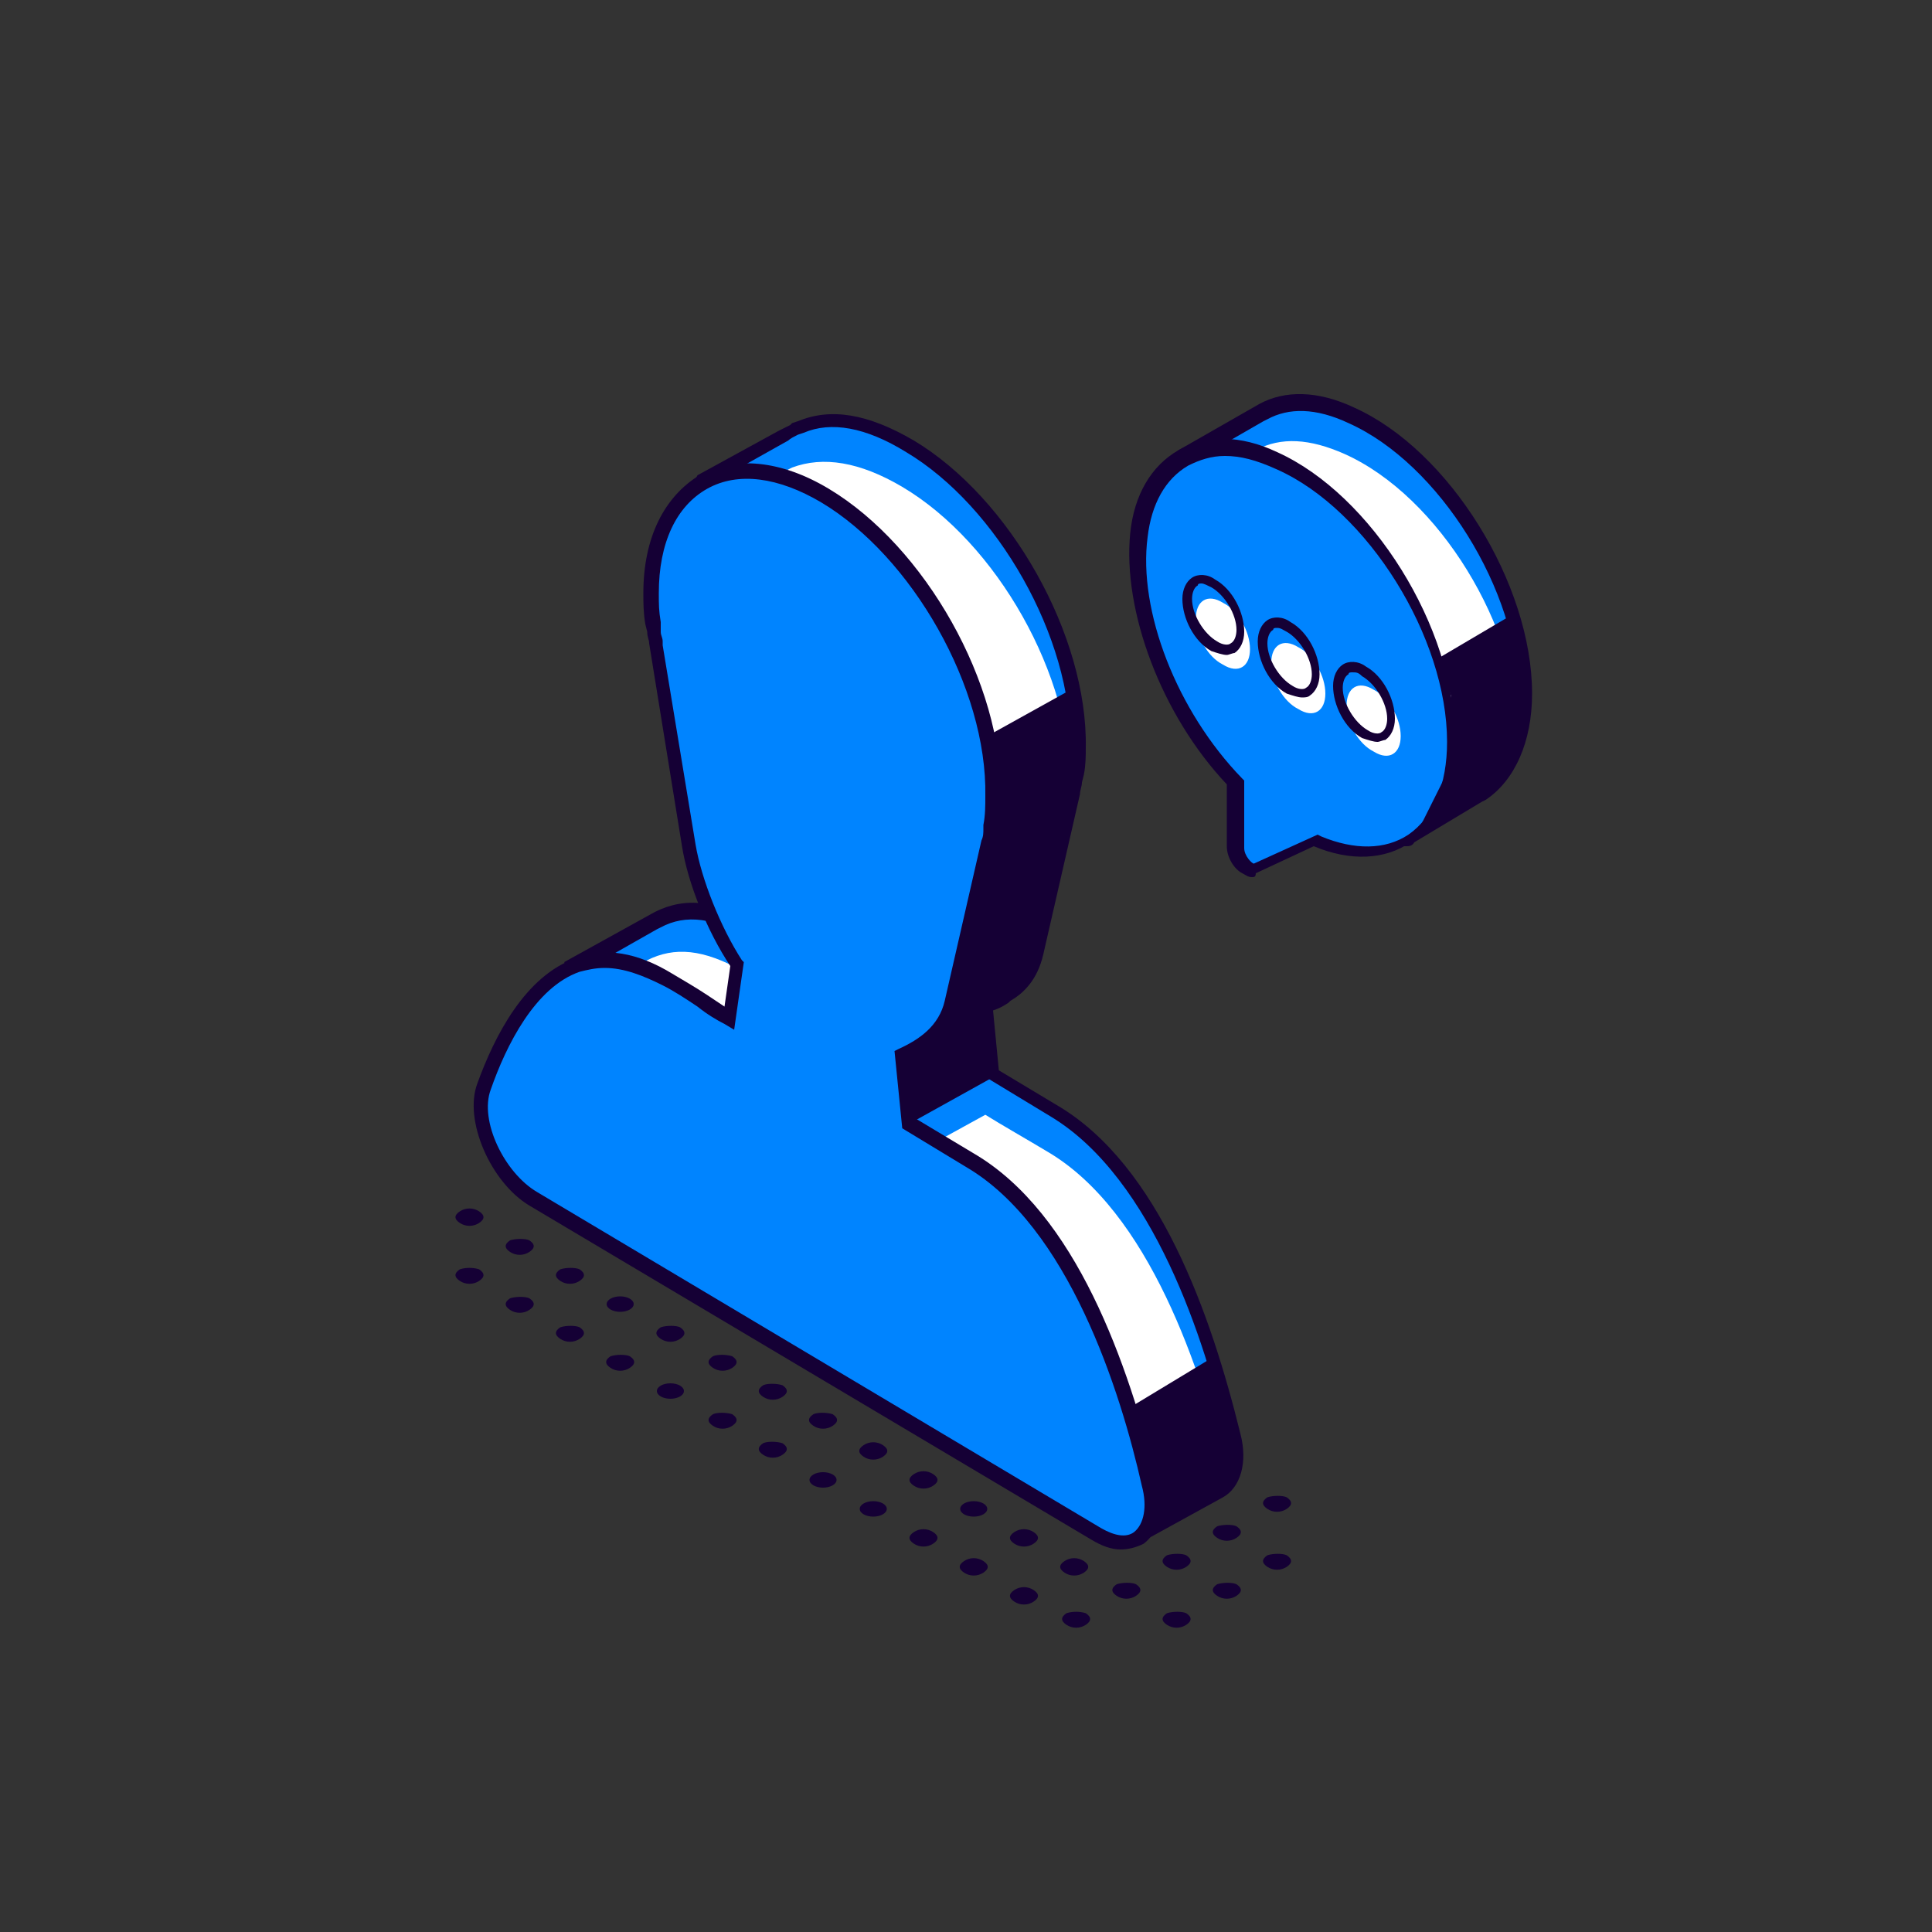 <svg xmlns="http://www.w3.org/2000/svg" xmlns:xlink="http://www.w3.org/1999/xlink" id="Layer_1" x="0px" y="0px" viewBox="0 0 100 100" style="enable-background:new 0 0 100 100;" xml:space="preserve">
<rect x="0" y="0" width="100" height="100" fill="#333333" stroke="none"/>
<style type="text/css">
	.st0{fill:#0084FF;}
	.st1{fill:#150035;}
	.st2{fill:#FFFFFF;}
	.st3{fill:#FDEDCC;}
	.st4{fill:#140F0C;}
</style>
<g id="XMLID_1009_">
	<g id="XMLID_1086_">
		<g id="XMLID_1112_">
			<g id="XMLID_1119_">
				<path id="XMLID_1125_" class="st0" d="M63.9,74.3c-1.3-5.3-4-13.6-9.3-16.7c-1-0.6-2.4-1.4-3.2-1.9l-0.3-3.5      c0.3-0.1,0.6-0.3,0.9-0.5l0,0l0.1-0.1c0.7-0.5,1.3-1.1,1.5-2.1l0.4-1.8l1.5-6.5c0.1-0.2,0.1-0.4,0.1-0.6l0-0.2l0,0      c0.1-0.5,0.1-1,0.1-1.6c0.1-5.7-3.8-12.6-8.7-15.5c-2.2-1.3-4.1-1.6-5.7-1l-0.2,0.1l-0.1,0.1c-0.2,0.1-0.4,0.2-0.5,0.3l-4.1,2.3      l-0.2,0.5l2,1.5c-0.1,0.4-0.1,0.9-0.1,1.3c0,0.5,0,1,0.1,1.5l0,0.1l0,0.3c0,0.3,0.1,0.5,0.1,0.8l1.6,10.3l0,0      c0.3,1.8,1.2,4.3,2.5,6.2l-0.4,2.8c-0.8-0.5-2.2-1.4-3.2-2c-2.1-1.2-3.6-1.3-5-0.6l-0.2,0.1L33.4,48c0,0,0,0,0,0l-3.6,2l0.8,1.3      c-0.4,0.8-0.8,1.7-1.1,2.5c-0.6,1.7,0.7,4.7,2.6,5.8l14.3,8.5l0.6,0.4L58,75.1c0.1,1.3,0.4,3.1,0.5,4c0,0.3,0.4,0.5,0.6,0.3      l4-2.2l0,0C63.9,76.8,64.2,75.7,63.9,74.3z"></path>
				<path id="XMLID_1124_" class="st2" d="M63.5,76.3c-1.3-5.3-4-13.6-9.3-16.7c-1-0.6-2.4-1.4-3.2-1.9l-8.9,4.9l-0.7-5.5l4.1-2.6      l4.9-1l0.3-1.4c0.7-0.5,0.9-1.1,1.1-2.1l1.9-0.4l1.5-6.5c0.1-0.2,0.1-0.4,0.1-0.6l0-0.2l0,0c0.1-0.5,0.1-1,0.1-1.6      c0.1-5.7-3.8-12.6-8.7-15.5c-2.2-1.3-4.1-1.6-5.7-1l-0.2,0.1l-0.1,0.1c-0.2,0.1-0.4,0.2-0.5,0.3l-4.1,2.3l-0.2,0.5l2,1.5      c-0.1,0.4-0.1,0.9-0.1,1.3c0,0.5,0,1,0.1,1.5l0,0.1l0,0.3c0,0.3,0.1,0.5,0.1,0.8l1.6,10.3l0,0c0.3,1.8,1.2,4.3,2.5,6.2l-0.4,2.8      c-0.8-0.5-2.2-1.4-3.2-2c-2.1-1.2-3.6-1.3-5-0.6l-0.2,0.1L33,50c0,0,0,0,0,0l-3.6,2l0.8,1.3c-0.4,0.8-0.8,1.7-1.1,2.5      c-0.6,1.7,0.7,4.7,2.6,5.8L46,70.2l0.6,0.4l11.1,6.6c0.1,1.3,0.3,0,0.5,0.9c0,0.3,0.4,0.5,0.6,0.3l2.9-0.2l0.1-1.4      C62.5,76.3,63.9,77.7,63.5,76.3z"></path>
				<path id="XMLID_1120_" class="st1" d="M58.9,79.9c-0.1,0-0.2,0-0.4-0.1c-0.2-0.1-0.4-0.4-0.4-0.6c-0.1-0.9-0.3-2.6-0.5-3.9      L31.8,60c-2-1.2-3.4-4.4-2.7-6.3c0.3-0.8,0.6-1.6,1-2.4l-0.9-1.5l4.7-2.6c1.6-0.8,3.3-0.6,5.3,0.7c0.5,0.3,1.2,0.7,1.8,1.1      c0.3,0.2,0.6,0.4,0.9,0.6l0.3-2.1c-1.2-1.8-2.2-4.3-2.5-6.2L38,30.8c0-0.2-0.1-0.3-0.1-0.6l-0.1-0.4c-0.1-0.6-0.1-1.1-0.1-1.6      c0-0.4,0-0.7,0.1-1.2l-2.1-1.6l0.4-0.8l4.2-2.3c0.2-0.1,0.4-0.2,0.6-0.3l0.1-0.1l0.3-0.1c1.7-0.7,3.6-0.4,6,1      c5,3,9,10.1,8.9,15.9c0,0.4,0,0.9-0.1,1.4l0,0l-0.1,0.4c0,0.2-0.1,0.4-0.1,0.6l-1.9,8.3c-0.3,1.3-1,2-1.7,2.4l-0.1,0.1      c-0.3,0.2-0.5,0.3-0.8,0.4l0.3,3.1l3,1.8c5.3,3.1,8,10.9,9.5,17c0.4,1.5,0,2.8-0.9,3.3l-4,2.2C59.2,79.8,59.1,79.9,58.9,79.9z       M30.3,50.2l0.7,1.2l-0.1,0.2c-0.4,0.8-0.8,1.6-1.1,2.4c-0.6,1.6,0.7,4.3,2.4,5.3l26.2,15.5l0,0.2c0.1,1.3,0.4,3.1,0.5,4      l4.1-2.2c0.6-0.3,0.8-1.3,0.5-2.5l0,0c-1.1-4.8-3.8-13.3-9.1-16.5l-3.3-2l-0.4-4l0.2-0.1c0.3-0.1,0.6-0.3,0.9-0.5l0.1-0.1      c0.8-0.5,1.2-1.1,1.4-1.9l1.9-8.3c0.1-0.2,0.1-0.4,0.1-0.6l0-0.2c0.1-0.5,0.1-1,0.1-1.5c0.1-5.6-3.8-12.4-8.5-15.2      c-2.1-1.3-3.9-1.6-5.3-1l-0.3,0.1c-0.2,0.1-0.4,0.2-0.5,0.3l-4.1,2.3l1.9,1.5l0,0.2c-0.1,0.5-0.1,0.9-0.1,1.3      c0,0.6,0,0.9,0.1,1.5l0,0.1l0,0.4c0,0.2,0.1,0.3,0.1,0.5l0,0.2l1.6,10.3c0.3,1.8,1.3,4.3,2.4,6l0.1,0.1l-0.5,3.5L42,50.6      c-0.4-0.2-0.9-0.5-1.4-0.9c-0.6-0.4-1.2-0.8-1.8-1.1c-1.8-1.1-3.3-1.3-4.6-0.6L34,48.1L30.3,50.2z"></path>
			</g>
			<g id="XMLID_1113_">
				<path id="XMLID_1118_" class="st0" d="M59.5,76.8c-1.3-5.3-4-13.6-9.3-16.7c-1-0.6-2.4-1.4-3.2-1.9l-0.3-3.5      c1-0.5,2.3-1.3,2.6-2.8l0.4-1.8l1.5-6.5c0.1-0.2,0.1-0.4,0.1-0.6l0-0.2l0,0c0.1-0.5,0.1-1,0.1-1.6c0.1-5.7-3.8-12.6-8.7-15.5      c-4.9-2.9-8.9-0.6-9,5c0,0.5,0,1,0.1,1.5l0,0.1l0,0.3c0,0.3,0.1,0.5,0.1,0.8l1.6,10.3l0,0c0.3,1.8,1.2,4.3,2.5,6.2l-0.4,2.8      c-0.8-0.5-2.2-1.4-3.2-2c-5.3-3.2-8.2,1.8-9.6,5.5c-0.6,1.7,0.7,4.7,2.6,5.8l14.3,8.5l0.6,0.4l14.3,8.5      C58.7,80.6,60,79.2,59.5,76.8z"></path>
				<path id="XMLID_1114_" class="st1" d="M58,80.2c-0.5,0-1-0.2-1.5-0.5L27.4,62.4c-2-1.2-3.4-4.4-2.7-6.3c0.9-2.5,2.5-5.6,5.1-6.5      c1.5-0.6,3.2-0.3,5,0.8c0.5,0.3,1.2,0.7,1.8,1.1c0.3,0.2,0.6,0.4,0.9,0.6l0.3-2.1c-1.2-1.8-2.2-4.3-2.5-6.2l-1.7-10.5      c0-0.2-0.1-0.3-0.1-0.6l-0.1-0.4c-0.1-0.6-0.1-1.1-0.1-1.6c0-2.9,1.1-5,2.9-6.1c1.8-1,4.2-0.8,6.7,0.7c5,3,9,10.1,8.9,15.9      c0,0.4,0,0.9-0.1,1.3l0,0L51.6,43c0,0.2-0.1,0.4-0.1,0.6l-1.9,8.3c-0.3,1.5-1.4,2.3-2.5,2.9l0.3,3.1l3,1.8      c5.3,3.1,8,10.9,9.5,17l0,0c0.3,1.4,0.1,2.6-0.7,3.2C58.8,80.1,58.4,80.2,58,80.2z M31.3,50.1c-0.5,0-0.9,0.1-1.3,0.2      c-2.3,0.8-3.8,3.8-4.6,6.1c-0.6,1.6,0.7,4.3,2.4,5.3L57,79.1c0.7,0.4,1.3,0.5,1.7,0.2c0.5-0.4,0.7-1.3,0.4-2.4      C58,72,55.3,63.5,50,60.4l-3.3-2l-0.4-4l0.2-0.1c1.1-0.5,2.1-1.2,2.4-2.5l1.9-8.3c0.1-0.2,0.1-0.4,0.1-0.6l0-0.2      c0.1-0.5,0.1-1,0.1-1.5c0.1-5.6-3.8-12.4-8.5-15.2c-2.2-1.3-4.3-1.6-5.9-0.7c-1.6,0.9-2.5,2.8-2.5,5.4c0,0.6,0,0.9,0.1,1.5      l0,0.1l0,0.4c0,0.2,0.1,0.3,0.1,0.5l0,0.2L36,43.7c0.3,1.8,1.3,4.3,2.4,6l0.1,0.1L38,53.3l-0.5-0.3c-0.4-0.2-0.9-0.5-1.4-0.9      c-0.6-0.4-1.2-0.8-1.8-1.1C33.3,50.5,32.3,50.1,31.3,50.1z"></path>
			</g>
		</g>
		<polygon id="XMLID_1111_" class="st1" points="55.9,39.4 55.6,35.6 51.1,38.1 51.6,40.8 49.7,50.4 49.5,50.4 49,52.5 47.4,54.3     46.7,54.6 47,58.2 51.5,55.7 51.1,52.1 53.1,51 53.8,48.7 54,47.9   "></polygon>
		<polygon id="XMLID_1110_" class="st1" points="58.4,72.9 62.7,70.3 63.8,73.5 64,75.5 63.6,77 59.2,79.4 59.6,77.6 58.7,73.6       "></polygon>
	</g>
	<g id="XMLID_1044_">
		<g id="XMLID_1073_">
			<g id="XMLID_1079_">
				<path id="XMLID_1084_" class="st0" d="M79,36c0-5.5-4.1-12.3-9-14.5c-1.8-0.8-3.3-0.9-4.6-0.2l-0.2,0.1l0,0c0,0,0,0,0,0l-4,2.3      c-0.2,0.1-0.2,0.3-0.1,0.5l1.7,2.3c-0.1,3.9,2,8.6,5,11.7v3.3c0,0.6,0.6,1.3,1,1.1l2.7-1.2l1,1.7c0.1,0.2,0.3,0.3,0.5,0.1      l3.5-2.1l0,0C78,40.5,79,38.6,79,36z"></path>
				<path id="XMLID_1083_" class="st2" d="M78.6,38c0-5.5-4.1-12.3-9-14.5c-1.8-0.8-3.3-0.9-4.6-0.2l-0.2,0.1l0,0c0,0,0,0,0,0      l-4,2.3c-0.2,0.1-0.2,0.3-0.1,0.5l1.7,2.3c-0.1,3.9,2,8.6,5,11.7v3.3c0,0.6,2.2-0.7,2.6-0.9l1.1,0.9l1.1-1l2.5,0v-1.5      C76.2,40.1,78.6,40.6,78.6,38z"></path>
				<path id="XMLID_1080_" class="st1" d="M72.8,43.8c-0.1,0-0.1,0-0.2,0c-0.2-0.1-0.4-0.2-0.5-0.4L71.3,42L69,43      c-0.2,0.1-0.5,0.1-0.8-0.1c-0.4-0.2-0.8-0.8-0.8-1.4v-3.2c-3.1-3.3-5-7.9-5-11.7l-1.6-2.2c-0.1-0.2-0.2-0.4-0.1-0.6      c0-0.2,0.2-0.4,0.3-0.5l4.2-2.4c1.3-0.7,3-0.7,4.9,0.2c4.9,2.2,9.2,9.1,9.2,14.8c0,2.5-0.9,4.5-2.4,5.5v0l-0.2,0.1l-3.5,2.1      C73.1,43.8,72.9,43.8,72.8,43.8z M71.7,41l1.1,2l3.6-2.1c1.4-0.8,2.2-2.5,2.2-4.9c0-5.4-4.1-12-8.8-14.1      c-1.7-0.8-3.1-0.8-4.2-0.2l-0.2,0.1l-4,2.3l1.7,2.3l0,0.1c-0.1,3.7,1.9,8.3,4.9,11.4l0.1,0.1v3.5c0,0.4,0.4,0.8,0.5,0.8L71.7,41      z"></path>
			</g>
			<g id="XMLID_1074_">
				<path id="XMLID_1078_" class="st0" d="M75.1,38.3c0-5.5-4.1-12.3-9-14.5c-3.6-1.6-6.6,0-7.1,3.9c-0.5,4.1,1.7,9.3,5,12.8v3.3      c0,0.6,0.6,1.3,1,1.1l3.2-1.4C72,45.2,75.1,43,75.1,38.3z"></path>
				<path id="XMLID_1075_" class="st1" d="M64.8,45.4c-0.2,0-0.3-0.1-0.5-0.2c-0.4-0.2-0.8-0.8-0.8-1.4v-3.2c-3.4-3.6-5.4-9-5-13      c0.2-2,1.1-3.5,2.5-4.3c1.4-0.8,3.2-0.8,5.1,0.1c4.9,2.2,9.2,9.1,9.2,14.8c0,2.5-0.8,4.4-2.3,5.4c-1.3,0.9-3.1,1-5,0.2l-3,1.4      C65,45.4,64.9,45.4,64.8,45.4z M63.4,23.6c-0.7,0-1.3,0.2-1.9,0.5c-1.2,0.7-1.9,2-2.1,3.7c-0.5,3.8,1.5,9,4.9,12.5l0.1,0.1v3.5      c0,0.4,0.4,0.8,0.5,0.8l3.3-1.5l0.2,0.1c1.7,0.7,3.3,0.7,4.5-0.1c1.3-0.9,2-2.6,2-4.8c0-5.4-4.1-12-8.8-14.1      C65,23.8,64.2,23.6,63.4,23.6z"></path>
			</g>
		</g>
		<polygon id="XMLID_1072_" class="st1" points="74.4,34.1 78.3,31.8 79,33.8 79,37.3 78.6,39.1 75.7,41.9 73.4,43 75.1,39.6     75.1,36   "></polygon>
		<g id="XMLID_1067_">
			<path id="XMLID_1071_" class="st2" d="M64.7,33.6c0,0.9-0.6,1.3-1.4,0.8c-0.8-0.4-1.4-1.5-1.4-2.4c0-0.9,0.6-1.3,1.4-0.8     C64.1,31.6,64.7,32.7,64.7,33.6z"></path>
			<path id="XMLID_1068_" class="st1" d="M63.5,33.9c-0.2,0-0.5-0.1-0.8-0.2c-0.9-0.5-1.5-1.7-1.5-2.7c0-0.5,0.2-0.9,0.5-1.1     c0.3-0.2,0.8-0.2,1.2,0.1c0.9,0.5,1.5,1.7,1.5,2.7c0,0.5-0.2,0.9-0.5,1.1C63.8,33.8,63.6,33.9,63.5,33.9z M62.2,30.2     c-0.1,0-0.2,0-0.2,0.1c-0.2,0.1-0.3,0.4-0.3,0.7c0,0.8,0.6,1.8,1.3,2.2c0.3,0.2,0.6,0.2,0.7,0.1c0.2-0.1,0.3-0.4,0.3-0.7     c0-0.8-0.6-1.8-1.3-2.2C62.5,30.3,62.3,30.2,62.2,30.2z"></path>
		</g>
		<g id="XMLID_1062_">
			<path id="XMLID_1066_" class="st2" d="M68.6,35.9c0,0.9-0.6,1.3-1.4,0.8c-0.8-0.4-1.4-1.5-1.4-2.4c0-0.9,0.6-1.3,1.4-0.8     C68,33.9,68.6,35,68.6,35.9z"></path>
			<path id="XMLID_1063_" class="st1" d="M67.4,36.1c-0.2,0-0.5-0.1-0.8-0.2c-0.9-0.5-1.5-1.7-1.5-2.7c0-0.5,0.2-0.9,0.5-1.1     c0.3-0.2,0.8-0.2,1.2,0.1c0.9,0.5,1.5,1.7,1.5,2.7c0,0.5-0.2,0.9-0.5,1.1C67.7,36.1,67.5,36.1,67.4,36.1z M66.1,32.5     c-0.1,0-0.2,0-0.2,0.1c-0.2,0.1-0.3,0.4-0.3,0.7c0,0.8,0.6,1.8,1.3,2.2c0.3,0.2,0.6,0.2,0.7,0.1c0.2-0.1,0.3-0.4,0.3-0.7     c0-0.8-0.6-1.8-1.3-2.2C66.4,32.6,66.3,32.5,66.1,32.5z"></path>
		</g>
		<g id="XMLID_1045_">
			<path id="XMLID_1049_" class="st2" d="M72.5,38.1c0,0.9-0.6,1.3-1.4,0.8c-0.8-0.4-1.4-1.5-1.4-2.4c0-0.9,0.6-1.3,1.4-0.8     C71.9,36.1,72.5,37.2,72.5,38.1z"></path>
			<path id="XMLID_1046_" class="st1" d="M71.3,38.4c-0.2,0-0.5-0.1-0.8-0.2c-0.9-0.5-1.5-1.7-1.5-2.7c0-0.5,0.2-0.9,0.5-1.1     c0.3-0.2,0.8-0.2,1.2,0.1c0.9,0.5,1.5,1.7,1.5,2.7c0,0.5-0.2,0.9-0.5,1.1C71.6,38.3,71.4,38.4,71.3,38.4z M70,34.8     c-0.1,0-0.2,0-0.2,0.1c-0.2,0.1-0.3,0.4-0.3,0.7c0,0.8,0.6,1.8,1.3,2.2c0.3,0.2,0.6,0.2,0.7,0.1c0.2-0.1,0.3-0.4,0.3-0.7     c0-0.8-0.6-1.8-1.3-2.2C70.3,34.8,70.2,34.8,70,34.8z"></path>
		</g>
	</g>
	<g id="XMLID_1010_">
		<path id="XMLID_1043_" class="st1" d="M53.5,82.3c0.3,0.2,0.3,0.4,0,0.6c-0.3,0.2-0.7,0.2-1,0c-0.3-0.2-0.3-0.4,0-0.6    C52.8,82.1,53.2,82.1,53.5,82.3z"></path>
		<path id="XMLID_1042_" class="st1" d="M56.1,80.8c0.3,0.2,0.3,0.4,0,0.6c-0.3,0.2-0.7,0.2-1,0c-0.3-0.2-0.3-0.4,0-0.6    C55.4,80.6,55.8,80.6,56.1,80.8z"></path>
		<path id="XMLID_1041_" class="st1" d="M50.9,80.8c0.3,0.2,0.3,0.4,0,0.6c-0.3,0.2-0.7,0.2-1,0c-0.3-0.2-0.3-0.4,0-0.6    C50.2,80.6,50.6,80.6,50.9,80.8z"></path>
		<path id="XMLID_1040_" class="st1" d="M53.5,79.3c0.3,0.2,0.3,0.4,0,0.6c-0.3,0.2-0.7,0.2-1,0c-0.3-0.2-0.3-0.4,0-0.6    C52.8,79.1,53.2,79.1,53.5,79.3z"></path>
		<path id="XMLID_1039_" class="st1" d="M48.3,79.3c0.3,0.2,0.3,0.4,0,0.6c-0.3,0.2-0.7,0.2-1,0c-0.3-0.2-0.3-0.4,0-0.6    C47.6,79.1,48,79.1,48.3,79.3z"></path>
		<ellipse id="XMLID_1038_" class="st1" cx="50.4" cy="78.1" rx="0.7" ry="0.4"></ellipse>
		<ellipse id="XMLID_1037_" class="st1" cx="45.2" cy="78.1" rx="0.7" ry="0.4"></ellipse>
		<path id="XMLID_1036_" class="st1" d="M48.3,76.3c0.3,0.2,0.3,0.4,0,0.6c-0.3,0.2-0.7,0.2-1,0c-0.3-0.2-0.3-0.4,0-0.6    C47.6,76.1,48,76.1,48.3,76.3z"></path>
		<ellipse id="XMLID_1035_" class="st1" cx="42.6" cy="76.6" rx="0.7" ry="0.4"></ellipse>
		<path id="XMLID_1034_" class="st1" d="M45.7,74.8c0.3,0.2,0.3,0.4,0,0.6c-0.3,0.2-0.7,0.2-1,0c-0.3-0.2-0.3-0.4,0-0.6    C45,74.6,45.4,74.6,45.7,74.8z"></path>
		<path id="XMLID_1033_" class="st1" d="M40.5,74.7c0.3,0.2,0.3,0.4,0,0.6c-0.3,0.2-0.7,0.2-1,0c-0.3-0.2-0.3-0.4,0-0.6    C39.7,74.6,40.2,74.6,40.5,74.7z"></path>
		<path id="XMLID_1032_" class="st1" d="M43.1,73.2c0.3,0.2,0.3,0.4,0,0.6c-0.3,0.2-0.7,0.2-1,0c-0.3-0.2-0.3-0.4,0-0.6    C42.3,73.1,42.8,73.1,43.1,73.2z"></path>
		<path id="XMLID_1031_" class="st1" d="M37.9,73.2c0.3,0.2,0.3,0.4,0,0.6c-0.3,0.2-0.7,0.2-1,0c-0.3-0.2-0.3-0.4,0-0.6    C37.1,73.1,37.6,73.1,37.9,73.2z"></path>
		<path id="XMLID_1030_" class="st1" d="M40.5,71.7c0.3,0.2,0.3,0.4,0,0.6c-0.3,0.2-0.7,0.2-1,0c-0.3-0.2-0.3-0.4,0-0.6    C39.7,71.6,40.2,71.6,40.5,71.7z"></path>
		<ellipse id="XMLID_1029_" class="st1" cx="34.7" cy="72" rx="0.7" ry="0.4"></ellipse>
		<path id="XMLID_1028_" class="st1" d="M37.9,70.2c0.3,0.2,0.3,0.4,0,0.6c-0.3,0.2-0.7,0.2-1,0c-0.3-0.2-0.3-0.4,0-0.6    C37.1,70.1,37.6,70.1,37.9,70.2z"></path>
		<path id="XMLID_1027_" class="st1" d="M32.6,70.2c0.3,0.2,0.3,0.4,0,0.6c-0.3,0.2-0.7,0.2-1,0c-0.3-0.2-0.3-0.4,0-0.6    C31.9,70.1,32.4,70.1,32.6,70.2z"></path>
		<path id="XMLID_1026_" class="st1" d="M35.2,68.7c0.3,0.2,0.3,0.4,0,0.6c-0.3,0.2-0.7,0.2-1,0c-0.3-0.2-0.3-0.4,0-0.6    C34.5,68.6,35,68.6,35.2,68.7z"></path>
		<path id="XMLID_1025_" class="st1" d="M30,68.7c0.3,0.2,0.3,0.4,0,0.6c-0.3,0.2-0.7,0.2-1,0c-0.3-0.2-0.3-0.4,0-0.6    C29.3,68.6,29.8,68.6,30,68.7z"></path>
		<ellipse id="XMLID_1024_" class="st1" cx="32.1" cy="67.5" rx="0.7" ry="0.4"></ellipse>
		<path id="XMLID_1023_" class="st1" d="M27.4,67.2c0.3,0.2,0.3,0.4,0,0.6c-0.3,0.2-0.7,0.2-1,0c-0.3-0.2-0.3-0.4,0-0.6    C26.7,67.1,27.2,67.1,27.4,67.2z"></path>
		<path id="XMLID_1022_" class="st1" d="M30,65.7c0.3,0.2,0.3,0.4,0,0.6c-0.3,0.2-0.7,0.2-1,0c-0.3-0.2-0.3-0.4,0-0.6    C29.3,65.6,29.8,65.6,30,65.7z"></path>
		<path id="XMLID_1021_" class="st1" d="M24.8,65.7c0.3,0.2,0.3,0.4,0,0.6c-0.3,0.2-0.7,0.2-1,0c-0.3-0.2-0.3-0.4,0-0.6    C24.1,65.6,24.5,65.6,24.8,65.7z"></path>
		<path id="XMLID_1020_" class="st1" d="M27.4,64.2c0.3,0.2,0.3,0.4,0,0.6c-0.3,0.2-0.7,0.2-1,0c-0.3-0.2-0.3-0.4,0-0.6    C26.7,64.1,27.2,64.1,27.4,64.2z"></path>
		<path id="XMLID_1019_" class="st1" d="M24.8,62.7c0.3,0.2,0.3,0.4,0,0.6c-0.3,0.2-0.7,0.2-1,0c-0.3-0.2-0.3-0.4,0-0.6    C24.1,62.5,24.5,62.5,24.8,62.7z"></path>
		<path id="XMLID_1018_" class="st1" d="M61.4,83.5c0.3,0.2,0.3,0.4,0,0.6c-0.3,0.2-0.7,0.2-1,0c-0.3-0.2-0.3-0.4,0-0.6    C60.7,83.4,61.2,83.4,61.4,83.5z"></path>
		<path id="XMLID_1017_" class="st1" d="M64,82c0.3,0.2,0.3,0.4,0,0.6c-0.3,0.2-0.7,0.2-1,0c-0.3-0.2-0.3-0.4,0-0.6    C63.3,81.9,63.8,81.9,64,82z"></path>
		<path id="XMLID_1016_" class="st1" d="M66.6,80.5c0.3,0.2,0.3,0.4,0,0.6c-0.3,0.2-0.7,0.2-1,0c-0.3-0.2-0.3-0.4,0-0.6    C65.9,80.4,66.4,80.4,66.6,80.5z"></path>
		<path id="XMLID_1015_" class="st1" d="M56.2,83.5c0.3,0.2,0.3,0.4,0,0.6c-0.3,0.2-0.7,0.2-1,0c-0.3-0.2-0.3-0.4,0-0.6    C55.5,83.4,55.9,83.4,56.2,83.5z"></path>
		<path id="XMLID_1014_" class="st1" d="M58.8,82c0.3,0.2,0.3,0.4,0,0.6c-0.3,0.2-0.7,0.2-1,0c-0.3-0.2-0.3-0.4,0-0.6    C58.1,81.9,58.6,81.9,58.8,82z"></path>
		<path id="XMLID_1013_" class="st1" d="M61.4,80.5c0.3,0.2,0.3,0.4,0,0.6c-0.3,0.2-0.7,0.2-1,0c-0.3-0.2-0.3-0.4,0-0.6    C60.7,80.4,61.2,80.4,61.4,80.5z"></path>
		<path id="XMLID_1012_" class="st1" d="M64,79c0.3,0.2,0.3,0.4,0,0.6c-0.3,0.2-0.7,0.2-1,0c-0.3-0.2-0.3-0.4,0-0.6    C63.3,78.9,63.8,78.9,64,79z"></path>
		<path id="XMLID_1011_" class="st1" d="M66.6,77.5c0.3,0.2,0.3,0.4,0,0.6c-0.3,0.2-0.7,0.2-1,0c-0.3-0.2-0.3-0.4,0-0.6    C65.9,77.4,66.4,77.4,66.6,77.5z"></path>
	</g>
</g>
</svg>